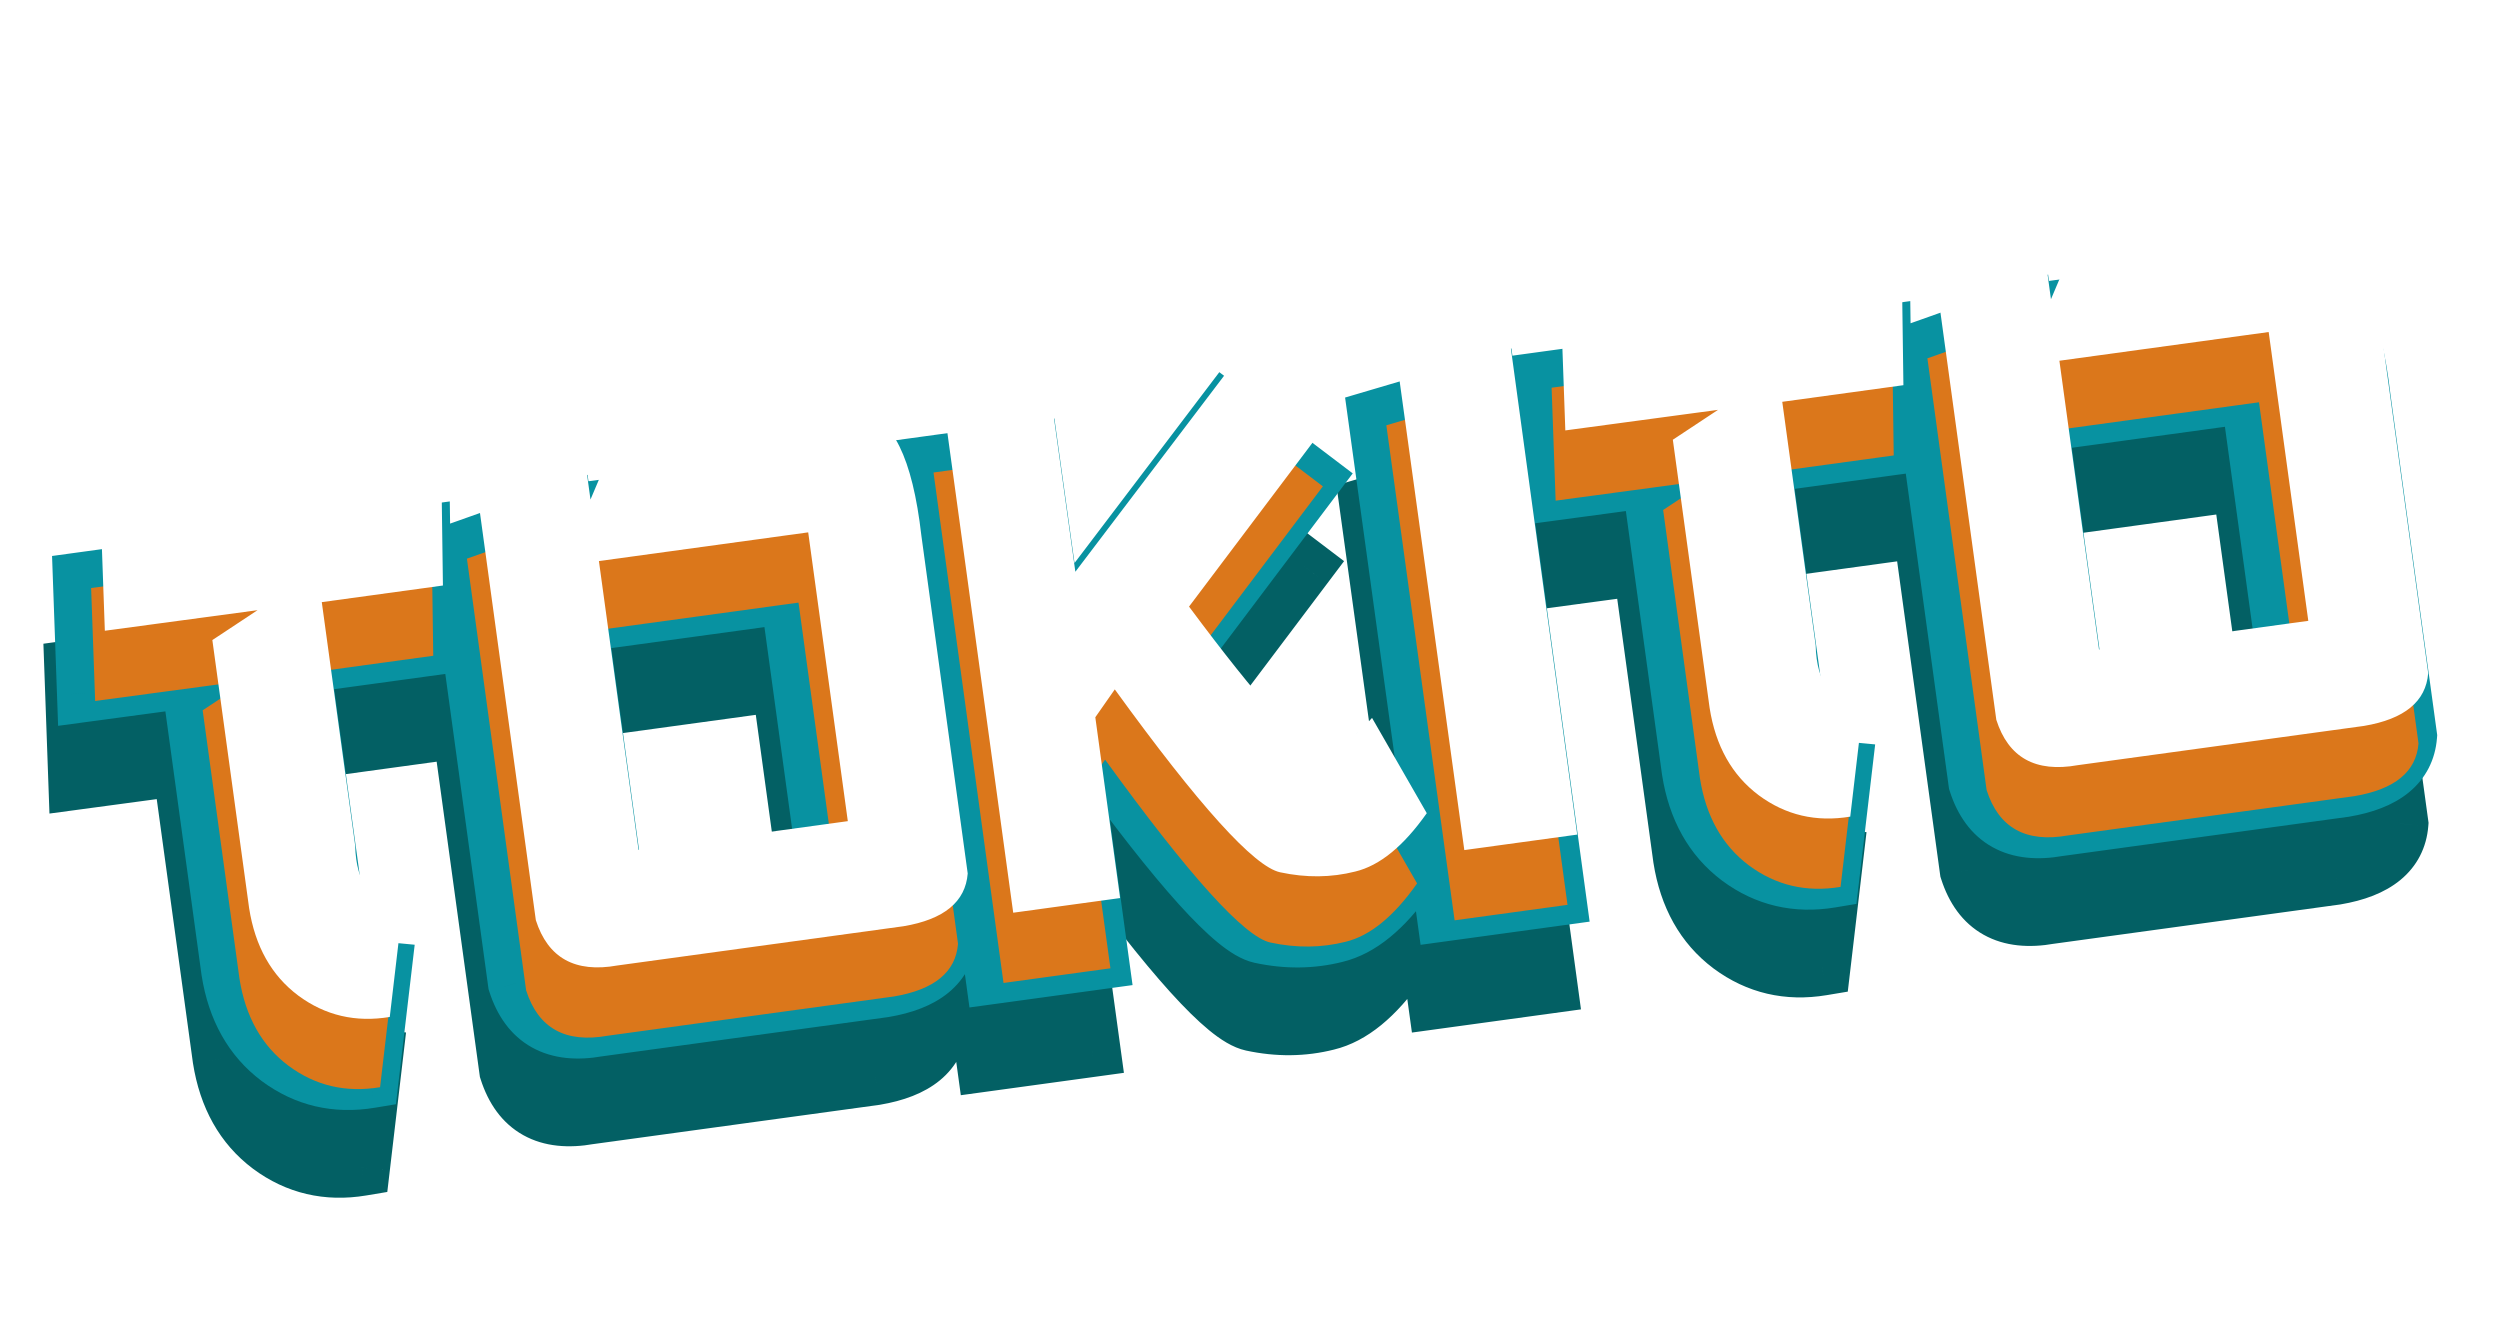 <svg width="614" height="325" viewBox="0 0 614 325" fill="none" xmlns="http://www.w3.org/2000/svg">
<g filter="url(#filter0_d_14_27)">
<mask id="path-1-outside-1_14_27" maskUnits="userSpaceOnUse" x="5.593" y="64.176" width="594.285" height="229.271" fill="black">
<rect fill="white" x="5.593" y="64.176" width="594.285" height="229.271"/>
<path d="M17.846 154.855L101.486 143.382L101.868 171.484L72.115 175.565L80.315 235.347C80.543 244.764 84.428 249.83 91.972 250.547L88.811 277.446C80.431 278.845 72.933 277.09 66.316 272.179C59.76 267.26 55.745 260.115 54.272 250.744L45.239 184.882L56.338 177.541L18.835 182.592L17.846 154.855ZM136.451 138.305L138.106 150.372L143.636 137.319L204.432 128.98C212.21 130.041 217.19 140.119 219.371 159.215L230.755 242.21C230.208 249.167 224.951 253.486 214.983 255.166L144.699 264.806C134.319 266.668 127.647 262.953 124.683 253.662L110.14 147.638L136.451 138.305ZM140.179 165.478L149.907 236.407L201.307 229.357L191.579 158.428L140.179 165.478ZM298.68 113.425L320.363 129.877L285.112 176.663C302.296 199.769 312.873 211.426 316.843 211.632C320.874 211.83 325.28 209.286 330.061 204.001L343.5 227.402C337.792 235.505 331.94 240.281 325.945 241.729C320.019 243.23 313.865 243.292 307.482 241.915C301.099 240.538 287.565 225.565 266.879 196.994L262.094 203.845L268.184 248.244L241.931 251.845L224.735 126.477L250.896 122.889L257.191 168.104L298.68 113.425ZM363.279 106.817L380.446 232.658L352.719 236.461L335.949 114.882L363.279 106.817ZM376.54 105.655L460.18 94.183L460.562 122.284L430.809 126.365L439.009 186.148C439.237 195.564 443.123 200.63 450.666 201.348L447.505 228.246C439.125 229.646 431.627 227.89 425.01 222.979C418.454 218.06 414.44 210.915 412.967 201.545L403.933 135.683L415.032 128.342L377.529 133.392L376.54 105.655ZM495.146 89.105L496.801 101.172L502.33 88.12L563.126 79.781C570.904 80.841 575.884 90.919 578.066 110.015L589.449 193.01C588.902 199.967 583.645 204.286 573.677 205.966L503.394 215.606C493.013 217.468 486.341 213.754 483.377 204.463L468.835 98.439L495.146 89.105ZM498.873 116.279L508.601 187.207L560.001 180.157L550.273 109.229L498.873 116.279Z"/>
</mask>
<path d="M17.846 154.855L101.486 143.382L101.868 171.484L72.115 175.565L80.315 235.347C80.543 244.764 84.428 249.83 91.972 250.547L88.811 277.446C80.431 278.845 72.933 277.09 66.316 272.179C59.76 267.26 55.745 260.115 54.272 250.744L45.239 184.882L56.338 177.541L18.835 182.592L17.846 154.855ZM136.451 138.305L138.106 150.372L143.636 137.319L204.432 128.98C212.21 130.041 217.19 140.119 219.371 159.215L230.755 242.21C230.208 249.167 224.951 253.486 214.983 255.166L144.699 264.806C134.319 266.668 127.647 262.953 124.683 253.662L110.14 147.638L136.451 138.305ZM140.179 165.478L149.907 236.407L201.307 229.357L191.579 158.428L140.179 165.478ZM298.68 113.425L320.363 129.877L285.112 176.663C302.296 199.769 312.873 211.426 316.843 211.632C320.874 211.83 325.28 209.286 330.061 204.001L343.5 227.402C337.792 235.505 331.94 240.281 325.945 241.729C320.019 243.23 313.865 243.292 307.482 241.915C301.099 240.538 287.565 225.565 266.879 196.994L262.094 203.845L268.184 248.244L241.931 251.845L224.735 126.477L250.896 122.889L257.191 168.104L298.68 113.425ZM363.279 106.817L380.446 232.658L352.719 236.461L335.949 114.882L363.279 106.817ZM376.54 105.655L460.18 94.183L460.562 122.284L430.809 126.365L439.009 186.148C439.237 195.564 443.123 200.63 450.666 201.348L447.505 228.246C439.125 229.646 431.627 227.89 425.01 222.979C418.454 218.06 414.44 210.915 412.967 201.545L403.933 135.683L415.032 128.342L377.529 133.392L376.54 105.655ZM495.146 89.105L496.801 101.172L502.33 88.12L563.126 79.781C570.904 80.841 575.884 90.919 578.066 110.015L589.449 193.01C588.902 199.967 583.645 204.286 573.677 205.966L503.394 215.606C493.013 217.468 486.341 213.754 483.377 204.463L468.835 98.439L495.146 89.105ZM498.873 116.279L508.601 187.207L560.001 180.157L550.273 109.229L498.873 116.279Z" fill="#036064"/>
<path d="M17.846 154.855L16.899 147.953L10.659 148.809L10.884 155.103L17.846 154.855ZM101.486 143.382L108.452 143.287L108.344 135.41L100.539 136.48L101.486 143.382ZM101.868 171.484L102.815 178.386L108.917 177.549L108.834 171.389L101.868 171.484ZM72.115 175.565L71.168 168.663L64.266 169.61L65.213 176.512L72.115 175.565ZM80.315 235.347L87.279 235.179L87.27 234.788L87.217 234.401L80.315 235.347ZM91.972 250.547L98.891 251.36L99.722 244.286L92.631 243.612L91.972 250.547ZM88.811 277.446L89.959 284.317L95.119 283.455L95.73 278.259L88.811 277.446ZM66.316 272.179L62.135 277.751L62.149 277.762L62.164 277.773L66.316 272.179ZM54.272 250.744L47.371 251.691L47.38 251.759L47.391 251.826L54.272 250.744ZM45.239 184.882L41.396 179.072L37.741 181.489L38.337 185.829L45.239 184.882ZM56.338 177.541L60.181 183.352L55.408 170.637L56.338 177.541ZM18.835 182.592L11.873 182.84L12.147 190.522L19.765 189.496L18.835 182.592ZM18.792 161.756L102.432 150.284L100.539 136.48L16.899 147.953L18.792 161.756ZM94.52 143.477L94.902 171.579L108.834 171.389L108.452 143.287L94.52 143.477ZM100.921 164.582L71.168 168.663L73.062 182.467L102.815 178.386L100.921 164.582ZM65.213 176.512L73.413 236.294L87.217 234.401L79.017 174.618L65.213 176.512ZM73.35 235.516C73.484 241.031 74.696 246.307 77.872 250.449C81.213 254.804 86.005 256.978 91.313 257.482L92.631 243.612C90.395 243.399 89.474 242.681 88.928 241.97C88.219 241.045 87.374 239.08 87.279 235.179L73.35 235.516ZM85.053 249.734L81.892 276.633L95.73 278.259L98.891 251.36L85.053 249.734ZM87.663 270.575C81.085 271.673 75.513 270.329 70.467 266.585L62.164 277.773C70.353 283.851 79.777 286.018 89.959 284.317L87.663 270.575ZM70.497 266.607C65.62 262.947 62.394 257.545 61.154 249.663L47.391 251.826C49.097 262.684 53.9 271.572 62.135 277.751L70.497 266.607ZM61.174 249.798L52.14 183.936L38.337 185.829L47.371 251.691L61.174 249.798ZM49.082 190.693L60.181 183.352L52.495 171.731L41.396 179.072L49.082 190.693ZM55.408 170.637L17.905 175.687L19.765 189.496L57.268 184.446L55.408 170.637ZM25.797 182.343L24.808 154.606L10.884 155.103L11.873 182.84L25.797 182.343ZM136.451 138.305L143.353 137.358L142.19 128.877L134.122 131.739L136.451 138.305ZM138.106 150.372L131.205 151.318L134.645 176.401L144.521 153.089L138.106 150.372ZM143.636 137.319L142.69 130.417L138.766 130.955L137.222 134.602L143.636 137.319ZM204.432 128.98L205.373 122.078L204.429 121.949L203.485 122.078L204.432 128.98ZM219.371 159.215L212.45 160.005L212.459 160.083L212.47 160.161L219.371 159.215ZM230.755 242.21L237.7 242.756L237.759 242.007L237.657 241.263L230.755 242.21ZM214.983 255.166L215.93 262.068L216.035 262.053L216.141 262.035L214.983 255.166ZM144.699 264.806L143.753 257.904L143.611 257.924L143.47 257.949L144.699 264.806ZM124.683 253.662L117.781 254.609L117.863 255.205L118.046 255.779L124.683 253.662ZM110.14 147.638L107.811 141.073L102.468 142.968L103.239 148.585L110.14 147.638ZM140.179 165.478L139.232 158.577L132.33 159.523L133.277 166.425L140.179 165.478ZM149.907 236.407L143.005 237.353L143.952 244.255L150.854 243.309L149.907 236.407ZM201.307 229.357L202.254 236.258L209.156 235.312L208.209 228.41L201.307 229.357ZM191.579 158.428L198.48 157.482L197.534 150.58L190.632 151.526L191.579 158.428ZM129.549 139.251L131.205 151.318L145.008 149.425L143.353 137.358L129.549 139.251ZM144.521 153.089L150.051 140.037L137.222 134.602L131.692 147.654L144.521 153.089ZM144.583 144.221L205.379 135.882L203.485 122.078L142.69 130.417L144.583 144.221ZM203.491 135.883C204.196 135.979 205.814 136.491 207.755 140.42C209.723 144.404 211.395 150.772 212.45 160.005L226.293 158.424C225.166 148.561 223.258 140.343 220.246 134.248C217.208 128.099 212.446 123.042 205.373 122.078L203.491 135.883ZM212.47 160.161L223.853 243.157L237.657 241.263L226.273 158.268L212.47 160.161ZM223.81 241.664C223.681 243.309 223.103 244.361 221.98 245.284C220.639 246.385 218.151 247.567 213.825 248.296L216.141 262.035C221.783 261.084 226.907 259.267 230.824 256.05C234.958 252.654 237.282 248.068 237.7 242.756L223.81 241.664ZM214.036 248.264L143.753 257.904L145.646 271.708L215.93 262.068L214.036 248.264ZM143.47 257.949C139.264 258.703 136.778 258.153 135.299 257.33C133.905 256.554 132.418 254.988 131.32 251.545L118.046 255.779C119.911 261.627 123.242 266.564 128.521 269.503C133.714 272.394 139.754 272.771 145.929 271.663L143.47 257.949ZM131.585 252.715L117.042 146.692L103.239 148.585L117.781 254.609L131.585 252.715ZM112.469 154.204L138.78 144.87L134.122 131.739L107.811 141.073L112.469 154.204ZM133.277 166.425L143.005 237.353L156.809 235.46L147.08 164.532L133.277 166.425ZM150.854 243.309L202.254 236.258L200.361 222.455L148.961 229.505L150.854 243.309ZM208.209 228.41L198.48 157.482L184.677 159.375L194.405 230.303L208.209 228.41ZM190.632 151.526L139.232 158.577L141.125 172.38L192.525 165.33L190.632 151.526ZM298.68 113.425L302.891 107.875L297.341 103.664L293.13 109.214L298.68 113.425ZM320.363 129.877L325.927 134.07L330.105 128.525L324.574 124.328L320.363 129.877ZM285.112 176.663L279.548 172.47L276.41 176.635L279.522 180.82L285.112 176.663ZM316.843 211.632L316.481 218.589L316.491 218.59L316.501 218.59L316.843 211.632ZM330.061 204.001L336.102 200.531L331.326 192.216L324.894 199.328L330.061 204.001ZM343.5 227.402L349.195 231.414L351.753 227.784L349.541 223.933L343.5 227.402ZM325.945 241.729L324.309 234.957L324.272 234.966L324.234 234.976L325.945 241.729ZM266.879 196.994L272.521 192.909L266.777 184.975L261.168 193.005L266.879 196.994ZM262.094 203.845L256.382 199.855L254.821 202.09L255.192 204.791L262.094 203.845ZM268.184 248.244L269.13 255.146L276.032 254.199L275.085 247.297L268.184 248.244ZM241.931 251.845L235.029 252.792L235.976 259.693L242.878 258.747L241.931 251.845ZM224.735 126.477L223.788 119.575L216.886 120.522L217.833 127.424L224.735 126.477ZM250.896 122.889L257.795 121.928L256.837 115.042L249.949 115.987L250.896 122.889ZM257.191 168.104L250.291 169.065L252.604 185.675L262.741 172.315L257.191 168.104ZM294.469 118.975L316.152 135.427L324.574 124.328L302.891 107.875L294.469 118.975ZM314.799 125.685L279.548 172.47L290.676 180.855L325.927 134.07L314.799 125.685ZM279.522 180.82C288.158 192.433 295.257 201.337 300.773 207.417C303.518 210.441 306.016 212.929 308.224 214.73C309.327 215.629 310.498 216.473 311.706 217.133C312.828 217.746 314.495 218.486 316.481 218.589L317.204 204.675C318.198 204.727 318.665 205.058 318.382 204.904C318.185 204.796 317.744 204.515 317.029 203.932C315.6 202.767 313.636 200.858 311.092 198.054C306.031 192.477 299.25 183.999 290.702 172.505L279.522 180.82ZM316.501 218.59C323.769 218.947 330.066 214.381 335.227 208.674L324.894 199.328C320.494 204.192 317.979 204.713 317.184 204.674L316.501 218.59ZM324.019 207.47L337.459 230.872L349.541 223.933L336.102 200.531L324.019 207.47ZM337.805 223.39C332.513 230.902 327.917 234.086 324.309 234.957L327.58 248.501C335.963 246.476 343.071 240.109 349.195 231.414L337.805 223.39ZM324.234 234.976C319.42 236.195 314.357 236.271 308.951 235.105L306.013 248.725C313.373 250.313 320.618 250.265 327.655 248.482L324.234 234.976ZM308.951 235.105C309.056 235.128 308.086 234.846 305.774 232.949C303.656 231.21 300.979 228.594 297.712 224.981C291.193 217.769 282.808 207.117 272.521 192.909L261.236 201.08C271.635 215.443 280.361 226.563 287.376 234.324C290.877 238.197 294.073 241.369 296.934 243.718C299.601 245.907 302.717 248.014 306.013 248.725L308.951 235.105ZM261.168 193.005L256.382 199.855L267.805 207.834L272.59 200.984L261.168 193.005ZM255.192 204.791L261.282 249.191L275.085 247.297L268.995 202.898L255.192 204.791ZM267.237 241.342L240.984 244.943L242.878 258.747L269.13 255.146L267.237 241.342ZM248.833 250.898L231.637 125.53L217.833 127.424L235.029 252.792L248.833 250.898ZM225.682 133.379L251.842 129.791L249.949 115.987L223.788 119.575L225.682 133.379ZM243.996 123.849L250.291 169.065L264.091 167.144L257.795 121.928L243.996 123.849ZM262.741 172.315L304.23 117.636L293.13 109.214L251.642 163.893L262.741 172.315ZM363.279 106.817L370.182 105.875L369.085 97.84L361.307 100.135L363.279 106.817ZM380.446 232.658L381.393 239.56L388.289 238.614L387.348 231.716L380.446 232.658ZM352.719 236.461L345.818 237.413L346.769 244.309L353.666 243.363L352.719 236.461ZM335.949 114.882L333.978 108.201L328.229 109.897L329.048 115.834L335.949 114.882ZM356.376 107.758L373.543 233.6L387.348 231.716L370.182 105.875L356.376 107.758ZM379.499 225.756L351.773 229.559L353.666 243.363L381.393 239.56L379.499 225.756ZM359.621 235.509L342.851 113.931L329.048 115.834L345.818 237.413L359.621 235.509ZM337.921 121.564L365.251 113.498L361.307 100.135L333.978 108.201L337.921 121.564ZM376.54 105.655L375.593 98.753L369.353 99.609L369.578 105.903L376.54 105.655ZM460.18 94.183L467.146 94.088L467.039 86.21L459.233 87.281L460.18 94.183ZM460.562 122.284L461.509 129.186L467.612 128.349L467.528 122.19L460.562 122.284ZM430.809 126.365L429.862 119.464L422.961 120.41L423.907 127.312L430.809 126.365ZM439.009 186.148L445.973 185.979L445.964 185.588L445.911 185.201L439.009 186.148ZM450.666 201.348L457.585 202.161L458.417 195.086L451.326 194.412L450.666 201.348ZM447.505 228.246L448.653 235.118L453.813 234.256L454.424 229.059L447.505 228.246ZM425.01 222.979L420.829 228.551L420.843 228.563L420.858 228.574L425.01 222.979ZM412.967 201.545L406.065 202.491L406.074 202.559L406.085 202.626L412.967 201.545ZM403.933 135.683L400.09 129.872L396.436 132.289L397.031 136.629L403.933 135.683ZM415.032 128.342L418.875 134.152L414.102 121.438L415.032 128.342ZM377.529 133.392L370.567 133.64L370.841 141.322L378.459 140.296L377.529 133.392ZM377.487 112.557L461.127 101.084L459.233 87.281L375.593 98.753L377.487 112.557ZM453.214 94.277L453.596 122.379L467.528 122.19L467.146 94.088L453.214 94.277ZM459.615 115.383L429.862 119.464L431.756 133.267L461.509 129.186L459.615 115.383ZM423.907 127.312L432.107 187.094L445.911 185.201L437.711 125.419L423.907 127.312ZM432.045 186.316C432.178 191.831 433.39 197.108 436.566 201.249C439.907 205.605 444.699 207.778 450.007 208.283L451.326 194.412C449.09 194.2 448.168 193.481 447.622 192.77C446.913 191.845 446.068 189.881 445.973 185.979L432.045 186.316ZM443.747 200.534L440.586 227.433L454.424 229.059L457.585 202.161L443.747 200.534ZM446.357 221.375C439.779 222.474 434.207 221.129 429.162 217.385L420.858 228.574C429.047 234.651 438.472 236.818 448.653 235.118L446.357 221.375ZM429.191 217.407C424.314 213.748 421.088 208.346 419.849 200.463L406.085 202.626C407.791 213.484 412.594 222.372 420.829 228.551L429.191 217.407ZM419.868 200.598L410.835 134.736L397.031 136.629L406.065 202.491L419.868 200.598ZM407.776 141.493L418.875 134.152L411.189 122.531L400.09 129.872L407.776 141.493ZM414.102 121.438L376.599 126.488L378.459 140.296L415.962 135.246L414.102 121.438ZM384.491 133.144L383.502 105.407L369.578 105.903L370.567 133.64L384.491 133.144ZM495.146 89.105L502.047 88.158L500.884 79.677L492.816 82.539L495.146 89.105ZM496.801 101.172L489.899 102.119L493.339 127.201L503.215 103.89L496.801 101.172ZM502.33 88.12L501.384 81.218L497.461 81.756L495.916 85.402L502.33 88.12ZM563.126 79.781L564.067 72.878L563.123 72.749L562.179 72.879L563.126 79.781ZM578.066 110.015L571.144 110.806L571.153 110.884L571.164 110.962L578.066 110.015ZM589.449 193.01L596.394 193.557L596.453 192.808L596.351 192.064L589.449 193.01ZM573.677 205.966L574.624 212.868L574.73 212.853L574.835 212.836L573.677 205.966ZM503.394 215.606L502.447 208.705L502.305 208.724L502.164 208.749L503.394 215.606ZM483.377 204.463L476.475 205.409L476.557 206.006L476.74 206.58L483.377 204.463ZM468.835 98.439L466.505 91.873L461.162 93.769L461.933 99.385L468.835 98.439ZM498.873 116.279L497.926 109.377L491.024 110.324L491.971 117.226L498.873 116.279ZM508.602 187.207L501.7 188.154L502.646 195.056L509.548 194.109L508.602 187.207ZM560.001 180.157L560.948 187.059L567.85 186.112L566.903 179.21L560.001 180.157ZM550.273 109.229L557.175 108.282L556.228 101.38L549.326 102.327L550.273 109.229ZM488.244 90.052L489.899 102.119L503.703 100.225L502.047 88.158L488.244 90.052ZM503.215 103.89L508.745 90.837L495.916 85.402L490.386 98.454L503.215 103.89ZM503.277 95.021L564.073 86.682L562.179 72.879L501.384 81.218L503.277 95.021ZM562.185 86.683C562.89 86.779 564.508 87.292 566.449 91.221C568.417 95.204 570.089 101.573 571.144 110.806L584.987 109.224C583.86 99.361 581.952 91.143 578.94 85.048C575.902 78.899 571.14 73.842 564.067 72.878L562.185 86.683ZM571.164 110.962L582.548 193.957L596.351 192.064L584.967 109.068L571.164 110.962ZM582.504 192.464C582.375 194.109 581.797 195.161 580.674 196.084C579.333 197.185 576.845 198.367 572.519 199.097L574.835 212.836C580.477 211.885 585.601 210.068 589.518 206.85C593.652 203.454 595.977 198.869 596.394 193.557L582.504 192.464ZM572.73 199.064L502.447 208.705L504.34 222.508L574.624 212.868L572.73 199.064ZM502.164 208.749C497.958 209.504 495.472 208.954 493.993 208.13C492.599 207.354 491.112 205.789 490.014 202.345L476.74 206.58C478.605 212.427 481.936 217.365 487.215 220.304C492.408 223.194 498.448 223.571 504.623 222.463L502.164 208.749ZM490.279 203.516L475.736 97.492L461.933 99.385L476.475 205.409L490.279 203.516ZM471.164 105.004L497.475 95.671L492.816 82.539L466.505 91.873L471.164 105.004ZM491.971 117.226L501.7 188.154L515.503 186.26L505.775 115.332L491.971 117.226ZM509.548 194.109L560.948 187.059L559.055 173.255L507.655 180.305L509.548 194.109ZM566.903 179.21L557.175 108.282L543.371 110.175L553.1 181.104L566.903 179.21ZM549.326 102.327L497.926 109.377L499.819 123.181L551.219 116.13L549.326 102.327Z" fill="#036064" mask="url(#path-1-outside-1_14_27)"/>
</g>
<mask id="path-3-outside-2_14_27" maskUnits="userSpaceOnUse" x="7.718" y="51.917" width="594.285" height="229.271" fill="black">
<rect fill="white" x="7.718" y="51.917" width="594.285" height="229.271"/>
<path d="M19.971 142.595L103.611 131.123L103.993 159.224L74.24 163.305L82.44 223.088C82.668 232.504 86.553 237.57 94.097 238.288L90.936 265.186C82.556 266.586 75.058 264.83 68.441 259.919C61.885 255 57.87 247.855 56.397 238.485L47.364 172.623L58.463 165.282L20.96 170.332L19.971 142.595ZM138.576 126.045L140.231 138.112L145.761 125.06L206.557 116.721C214.335 117.781 219.315 127.859 221.496 146.955L232.88 229.95C232.333 236.907 227.075 241.226 217.108 242.906L146.824 252.546C136.444 254.408 129.772 250.694 126.808 241.402L112.265 135.379L138.576 126.045ZM142.304 153.219L152.032 224.147L203.432 217.097L193.703 146.169L142.304 153.219ZM300.805 101.166L322.488 117.618L287.237 164.403C304.421 187.51 314.998 199.166 318.968 199.373C322.999 199.571 327.405 197.027 332.186 191.741L345.625 215.143C339.917 223.246 334.065 228.021 328.07 229.469C322.144 230.97 315.99 231.032 309.607 229.656C303.224 228.279 289.69 213.305 269.004 184.735L264.219 191.585L270.308 235.984L244.056 239.585L226.86 114.217L253.02 110.629L259.316 155.845L300.805 101.166ZM365.404 94.557L382.571 220.398L354.844 224.201L338.074 102.623L365.404 94.557ZM378.665 93.395L462.305 81.923L462.687 110.025L432.934 114.106L441.134 173.888C441.362 183.304 445.248 188.371 452.791 189.088L449.63 215.987C441.25 217.386 433.752 215.631 427.135 210.72C420.579 205.8 416.564 198.655 415.092 189.285L406.058 123.423L417.157 116.082L379.654 121.132L378.665 93.395ZM497.27 76.845L498.926 88.912L504.455 75.86L565.251 67.521C573.029 68.581 578.009 78.659 580.191 97.755L591.574 180.751C591.027 187.708 585.77 192.026 575.802 193.706L505.519 203.347C495.138 205.209 488.466 201.494 485.502 192.203L470.959 86.179L497.27 76.845ZM500.998 104.019L510.726 174.947L562.126 167.897L552.398 96.969L500.998 104.019Z"/>
</mask>
<path d="M19.971 142.595L103.611 131.123L103.993 159.224L74.24 163.305L82.44 223.088C82.668 232.504 86.553 237.57 94.097 238.288L90.936 265.186C82.556 266.586 75.058 264.83 68.441 259.919C61.885 255 57.87 247.855 56.397 238.485L47.364 172.623L58.463 165.282L20.96 170.332L19.971 142.595ZM138.576 126.045L140.231 138.112L145.761 125.06L206.557 116.721C214.335 117.781 219.315 127.859 221.496 146.955L232.88 229.95C232.333 236.907 227.075 241.226 217.108 242.906L146.824 252.546C136.444 254.408 129.772 250.694 126.808 241.402L112.265 135.379L138.576 126.045ZM142.304 153.219L152.032 224.147L203.432 217.097L193.703 146.169L142.304 153.219ZM300.805 101.166L322.488 117.618L287.237 164.403C304.421 187.51 314.998 199.166 318.968 199.373C322.999 199.571 327.405 197.027 332.186 191.741L345.625 215.143C339.917 223.246 334.065 228.021 328.07 229.469C322.144 230.97 315.99 231.032 309.607 229.656C303.224 228.279 289.69 213.305 269.004 184.735L264.219 191.585L270.308 235.984L244.056 239.585L226.86 114.217L253.02 110.629L259.316 155.845L300.805 101.166ZM365.404 94.557L382.571 220.398L354.844 224.201L338.074 102.623L365.404 94.557ZM378.665 93.395L462.305 81.923L462.687 110.025L432.934 114.106L441.134 173.888C441.362 183.304 445.248 188.371 452.791 189.088L449.63 215.987C441.25 217.386 433.752 215.631 427.135 210.72C420.579 205.8 416.564 198.655 415.092 189.285L406.058 123.423L417.157 116.082L379.654 121.132L378.665 93.395ZM497.27 76.845L498.926 88.912L504.455 75.86L565.251 67.521C573.029 68.581 578.009 78.659 580.191 97.755L591.574 180.751C591.027 187.708 585.77 192.026 575.802 193.706L505.519 203.347C495.138 205.209 488.466 201.494 485.502 192.203L470.959 86.179L497.27 76.845ZM500.998 104.019L510.726 174.947L562.126 167.897L552.398 96.969L500.998 104.019Z" fill="#0892A1"/>
<path d="M19.971 142.595L19.024 135.693L12.784 136.549L13.009 142.843L19.971 142.595ZM103.611 131.123L110.576 131.028L110.469 123.15L102.664 124.221L103.611 131.123ZM103.993 159.224L104.94 166.126L111.042 165.289L110.959 159.13L103.993 159.224ZM74.24 163.305L73.293 156.404L66.391 157.35L67.338 164.252L74.24 163.305ZM82.44 223.088L89.404 222.919L89.395 222.528L89.342 222.141L82.44 223.088ZM94.097 238.288L101.016 239.101L101.847 232.026L94.756 231.352L94.097 238.288ZM90.936 265.186L92.083 272.058L97.244 271.196L97.855 265.999L90.936 265.186ZM68.441 259.919L64.259 265.491L64.274 265.503L64.289 265.514L68.441 259.919ZM56.397 238.485L49.495 239.431L49.505 239.499L49.515 239.566L56.397 238.485ZM47.364 172.623L43.52 166.812L39.866 169.229L40.462 173.569L47.364 172.623ZM58.463 165.282L62.306 171.092L57.533 158.378L58.463 165.282ZM20.96 170.332L13.998 170.58L14.272 178.262L21.889 177.236L20.96 170.332ZM20.917 149.497L104.557 138.024L102.664 124.221L19.024 135.693L20.917 149.497ZM96.645 131.217L97.027 159.319L110.959 159.13L110.576 131.028L96.645 131.217ZM103.046 152.323L73.293 156.404L75.186 170.207L104.94 166.126L103.046 152.323ZM67.338 164.252L75.538 224.034L89.342 222.141L81.142 162.359L67.338 164.252ZM75.475 223.256C75.609 228.771 76.821 234.048 79.997 238.189C83.337 242.545 88.13 244.718 93.438 245.223L94.756 231.352C92.52 231.14 91.598 230.421 91.053 229.71C90.344 228.785 89.499 226.821 89.404 222.919L75.475 223.256ZM87.178 237.474L84.017 264.373L97.855 265.999L101.016 239.101L87.178 237.474ZM89.788 258.315C83.21 259.414 77.638 258.069 72.592 254.325L64.289 265.514C72.478 271.591 81.902 273.758 92.083 272.058L89.788 258.315ZM72.622 254.347C67.745 250.688 64.519 245.286 63.279 237.403L49.515 239.566C51.222 250.424 56.025 259.312 64.259 265.491L72.622 254.347ZM63.299 237.538L54.265 171.676L40.462 173.569L49.495 239.431L63.299 237.538ZM51.207 178.433L62.306 171.092L54.62 159.471L43.52 166.812L51.207 178.433ZM57.533 158.378L20.03 163.428L21.889 177.236L59.393 172.186L57.533 158.378ZM27.922 170.084L26.933 142.347L13.009 142.843L13.998 170.58L27.922 170.084ZM138.576 126.045L145.478 125.098L144.315 116.617L136.247 119.479L138.576 126.045ZM140.231 138.112L133.33 139.059L136.77 164.141L146.646 140.83L140.231 138.112ZM145.761 125.06L144.815 118.158L140.891 118.696L139.347 122.342L145.761 125.06ZM206.557 116.721L207.498 109.818L206.554 109.689L205.61 109.819L206.557 116.721ZM221.496 146.955L214.575 147.746L214.584 147.824L214.595 147.902L221.496 146.955ZM232.88 229.95L239.825 230.497L239.884 229.748L239.782 229.004L232.88 229.95ZM217.108 242.906L218.055 249.808L218.16 249.793L218.266 249.776L217.108 242.906ZM146.824 252.546L145.878 245.645L145.736 245.664L145.595 245.689L146.824 252.546ZM126.808 241.402L119.906 242.349L119.988 242.946L120.171 243.52L126.808 241.402ZM112.265 135.379L109.936 128.813L104.593 130.708L105.363 136.325L112.265 135.379ZM142.304 153.219L141.357 146.317L134.455 147.264L135.402 154.166L142.304 153.219ZM152.032 224.147L145.13 225.094L146.077 231.996L152.979 231.049L152.032 224.147ZM203.432 217.097L204.379 223.999L211.281 223.052L210.334 216.15L203.432 217.097ZM193.703 146.169L200.605 145.222L199.659 138.32L192.757 139.267L193.703 146.169ZM131.674 126.992L133.33 139.059L147.133 137.165L145.478 125.098L131.674 126.992ZM146.646 140.83L152.176 127.777L139.347 122.342L133.817 135.394L146.646 140.83ZM146.708 131.961L207.504 123.622L205.61 109.819L144.815 118.158L146.708 131.961ZM205.616 123.623C206.321 123.719 207.938 124.232 209.88 128.161C211.848 132.144 213.52 138.513 214.575 147.746L228.418 146.164C227.291 136.301 225.383 128.083 222.371 121.988C219.333 115.839 214.571 110.782 207.498 109.818L205.616 123.623ZM214.595 147.902L225.978 230.897L239.782 229.004L228.398 146.008L214.595 147.902ZM225.935 229.404C225.806 231.049 225.228 232.101 224.105 233.024C222.764 234.125 220.276 235.307 215.95 236.037L218.266 249.776C223.908 248.825 229.032 247.008 232.949 243.79C237.083 240.394 239.407 235.809 239.825 230.497L225.935 229.404ZM216.161 236.004L145.878 245.645L147.771 259.448L218.055 249.808L216.161 236.004ZM145.595 245.689C141.389 246.444 138.903 245.894 137.423 245.07C136.03 244.294 134.543 242.729 133.445 239.285L120.171 243.52C122.036 249.367 125.367 254.305 130.646 257.244C135.839 260.134 141.879 260.511 148.054 259.403L145.595 245.689ZM133.71 240.456L119.167 134.432L105.363 136.325L119.906 242.349L133.71 240.456ZM114.594 141.944L140.905 132.611L136.247 119.479L109.936 128.813L114.594 141.944ZM135.402 154.166L145.13 225.094L158.934 223.2L149.205 152.272L135.402 154.166ZM152.979 231.049L204.379 223.999L202.486 210.195L151.086 217.245L152.979 231.049ZM210.334 216.15L200.605 145.222L186.802 147.115L196.53 218.044L210.334 216.15ZM192.757 139.267L141.357 146.317L143.25 160.121L194.65 153.07L192.757 139.267ZM300.805 101.166L305.016 95.616L299.466 91.405L295.255 96.955L300.805 101.166ZM322.488 117.618L328.052 121.81L332.23 116.265L326.699 112.068L322.488 117.618ZM287.237 164.403L281.673 160.211L278.535 164.376L281.647 168.56L287.237 164.403ZM318.968 199.373L318.606 206.33L318.616 206.33L318.626 206.331L318.968 199.373ZM332.186 191.741L338.227 188.272L333.451 179.956L327.019 187.068L332.186 191.741ZM345.625 215.143L351.32 219.155L353.877 215.524L351.666 211.673L345.625 215.143ZM328.07 229.469L326.434 222.698L326.396 222.707L326.359 222.716L328.07 229.469ZM269.004 184.735L274.646 180.649L268.902 172.715L263.293 180.745L269.004 184.735ZM264.219 191.585L258.507 187.596L256.946 189.831L257.317 192.532L264.219 191.585ZM270.308 235.984L271.255 242.886L278.157 241.94L277.21 235.038L270.308 235.984ZM244.056 239.585L237.154 240.532L238.101 247.434L245.002 246.487L244.056 239.585ZM226.86 114.217L225.913 107.315L219.011 108.262L219.958 115.164L226.86 114.217ZM253.02 110.629L259.92 109.668L258.962 102.782L252.074 103.727L253.02 110.629ZM259.316 155.845L252.416 156.805L254.729 173.415L264.866 160.056L259.316 155.845ZM296.594 106.715L318.277 123.168L326.699 112.068L305.016 95.616L296.594 106.715ZM316.924 113.426L281.673 160.211L292.801 168.595L328.052 121.81L316.924 113.426ZM281.647 168.56C290.283 180.173 297.381 189.077 302.898 195.157C305.643 198.181 308.141 200.67 310.349 202.47C311.452 203.37 312.623 204.214 313.831 204.873C314.953 205.486 316.62 206.227 318.606 206.33L319.329 192.416C320.323 192.467 320.79 192.799 320.507 192.644C320.31 192.536 319.869 192.255 319.154 191.672C317.725 190.507 315.761 188.598 313.217 185.794C308.156 180.218 301.375 171.74 292.827 160.246L281.647 168.56ZM318.626 206.331C325.894 206.687 332.19 202.121 337.352 196.414L327.019 187.068C322.619 191.932 320.104 192.454 319.309 192.415L318.626 206.331ZM326.144 195.21L339.584 218.612L351.666 211.673L338.227 188.272L326.144 195.21ZM339.93 211.131C334.638 218.643 330.042 221.826 326.434 222.698L329.705 236.241C338.088 234.216 345.195 227.849 351.32 219.155L339.93 211.131ZM326.359 222.716C321.545 223.936 316.482 224.012 311.076 222.846L308.138 236.465C315.498 238.053 322.743 238.005 329.78 236.223L326.359 222.716ZM311.076 222.846C311.181 222.868 310.211 222.587 307.899 220.689C305.781 218.95 303.103 216.335 299.837 212.721C293.318 205.509 284.933 194.857 274.646 180.649L263.361 188.82C273.76 203.183 282.486 214.303 289.501 222.064C293.002 225.937 296.197 229.109 299.059 231.458C301.726 233.648 304.842 235.754 308.138 236.465L311.076 222.846ZM263.293 180.745L258.507 187.596L269.93 195.574L274.715 188.724L263.293 180.745ZM257.317 192.532L263.407 236.931L277.21 235.038L271.12 190.638L257.317 192.532ZM269.362 229.082L243.109 232.683L245.002 246.487L271.255 242.886L269.362 229.082ZM250.958 238.639L233.762 113.271L219.958 115.164L237.154 240.532L250.958 238.639ZM227.807 121.119L253.967 117.531L252.074 103.727L225.913 107.315L227.807 121.119ZM246.121 111.59L252.416 156.805L266.216 154.884L259.92 109.668L246.121 111.59ZM264.866 160.056L306.354 105.376L295.255 96.955L253.767 151.634L264.866 160.056ZM365.404 94.557L372.306 93.616L371.21 85.58L363.432 87.876L365.404 94.557ZM382.571 220.398L383.518 227.3L390.414 226.354L389.473 219.457L382.571 220.398ZM354.844 224.201L347.943 225.153L348.894 232.049L355.791 231.103L354.844 224.201ZM338.074 102.623L336.103 95.941L330.354 97.638L331.173 103.575L338.074 102.623ZM358.501 95.499L375.668 221.34L389.473 219.457L372.306 93.616L358.501 95.499ZM381.624 213.497L353.898 217.3L355.791 231.103L383.518 227.3L381.624 213.497ZM361.745 223.25L344.976 101.671L331.173 103.575L347.943 225.153L361.745 223.25ZM340.046 109.304L367.376 101.239L363.432 87.876L336.103 95.941L340.046 109.304ZM378.665 93.395L377.718 86.493L371.478 87.349L371.703 93.644L378.665 93.395ZM462.305 81.923L469.271 81.828L469.163 73.951L461.358 75.021L462.305 81.923ZM462.687 110.025L463.634 116.927L469.737 116.09L469.653 109.93L462.687 110.025ZM432.934 114.106L431.987 107.204L425.085 108.151L426.032 115.052L432.934 114.106ZM441.134 173.888L448.098 173.72L448.089 173.329L448.036 172.941L441.134 173.888ZM452.791 189.088L459.71 189.901L460.541 182.827L453.45 182.153L452.791 189.088ZM449.63 215.987L450.778 222.858L455.938 221.996L456.549 216.8L449.63 215.987ZM427.135 210.72L422.954 216.292L422.968 216.303L422.983 216.314L427.135 210.72ZM415.092 189.285L408.19 190.232L408.199 190.299L408.21 190.367L415.092 189.285ZM406.058 123.423L402.215 117.613L398.56 120.029L399.156 124.37L406.058 123.423ZM417.157 116.082L421 121.893L416.227 109.178L417.157 116.082ZM379.654 121.132L372.692 121.381L372.966 129.062L380.584 128.036L379.654 121.132ZM379.611 100.297L463.251 88.825L461.358 75.021L377.718 86.493L379.611 100.297ZM455.339 82.018L455.721 110.12L469.653 109.93L469.271 81.828L455.339 82.018ZM461.74 103.123L431.987 107.204L433.881 121.008L463.634 116.927L461.74 103.123ZM426.032 115.052L434.232 174.835L448.036 172.941L439.836 113.159L426.032 115.052ZM434.169 174.057C434.303 179.571 435.515 184.848 438.691 188.99C442.032 193.345 446.824 195.519 452.132 196.023L453.45 182.153C451.215 181.94 450.293 181.222 449.747 180.511C449.038 179.586 448.193 177.621 448.098 173.72L434.169 174.057ZM445.872 188.275L442.711 215.173L456.549 216.8L459.71 189.901L445.872 188.275ZM448.482 209.115C441.904 210.214 436.332 208.87 431.286 205.125L422.983 216.314C431.172 222.391 440.597 224.558 450.778 222.858L448.482 209.115ZM431.316 205.147C426.439 201.488 423.213 196.086 421.973 188.203L408.21 190.367C409.916 201.225 414.719 210.113 422.954 216.292L431.316 205.147ZM421.993 188.338L412.96 122.476L399.156 124.37L408.19 190.232L421.993 188.338ZM409.901 129.234L421 121.893L413.314 110.272L402.215 117.613L409.901 129.234ZM416.227 109.178L378.724 114.228L380.584 128.036L418.087 122.986L416.227 109.178ZM386.616 120.884L385.627 93.147L371.703 93.644L372.692 121.381L386.616 120.884ZM497.27 76.845L504.172 75.899L503.009 67.418L494.941 70.28L497.27 76.845ZM498.926 88.912L492.024 89.859L495.464 114.941L505.34 91.63L498.926 88.912ZM504.455 75.86L503.509 68.958L499.586 69.496L498.041 73.142L504.455 75.86ZM565.251 67.521L566.192 60.618L565.248 60.49L564.304 60.619L565.251 67.521ZM580.191 97.755L573.269 98.546L573.278 98.624L573.289 98.702L580.191 97.755ZM591.574 180.751L598.519 181.297L598.578 180.548L598.476 179.804L591.574 180.751ZM575.802 193.706L576.749 200.608L576.854 200.594L576.96 200.576L575.802 193.706ZM505.519 203.347L504.572 196.445L504.43 196.464L504.289 196.49L505.519 203.347ZM485.502 192.203L478.6 193.15L478.682 193.746L478.865 194.32L485.502 192.203ZM470.959 86.179L468.63 79.613L463.287 81.509L464.058 87.126L470.959 86.179ZM500.998 104.019L500.051 97.117L493.149 98.064L494.096 104.966L500.998 104.019ZM510.726 174.947L503.825 175.894L504.771 182.796L511.673 181.849L510.726 174.947ZM562.126 167.897L563.073 174.799L569.975 173.852L569.028 166.951L562.126 167.897ZM552.398 96.969L559.3 96.022L558.353 89.121L551.451 90.067L552.398 96.969ZM490.369 77.792L492.024 89.859L505.827 87.966L504.172 75.899L490.369 77.792ZM505.34 91.63L510.87 78.577L498.041 73.142L492.511 86.195L505.34 91.63ZM505.402 82.762L566.198 74.423L564.304 60.619L503.509 68.958L505.402 82.762ZM564.31 74.424C565.015 74.52 566.633 75.032 568.574 78.961C570.542 82.944 572.214 89.313 573.269 98.546L587.112 96.965C585.985 87.102 584.077 78.883 581.065 72.789C578.027 66.639 573.265 61.583 566.192 60.618L564.31 74.424ZM573.289 98.702L584.673 181.697L598.476 179.804L587.092 96.809L573.289 98.702ZM584.629 180.204C584.5 181.849 583.922 182.902 582.799 183.824C581.458 184.926 578.97 186.108 574.644 186.837L576.96 200.576C582.602 199.625 587.726 197.808 591.643 194.591C595.777 191.195 598.102 186.609 598.519 181.297L584.629 180.204ZM574.855 186.805L504.572 196.445L506.465 210.249L576.749 200.608L574.855 186.805ZM504.289 196.49C500.083 197.244 497.597 196.694 496.118 195.87C494.724 195.095 493.237 193.529 492.139 190.086L478.865 194.32C480.73 200.168 484.061 205.105 489.34 208.044C494.533 210.935 500.573 211.311 506.748 210.204L504.289 196.49ZM492.404 191.256L477.861 85.232L464.058 87.126L478.6 193.15L492.404 191.256ZM473.289 92.745L499.6 83.411L494.941 70.28L468.63 79.613L473.289 92.745ZM494.096 104.966L503.825 175.894L517.628 174.001L507.9 103.073L494.096 104.966ZM511.673 181.849L563.073 174.799L561.18 160.995L509.78 168.046L511.673 181.849ZM569.028 166.951L559.3 96.022L545.496 97.916L555.225 168.844L569.028 166.951ZM551.451 90.067L500.051 97.117L501.944 110.921L553.344 103.871L551.451 90.067Z" fill="#0892A1" mask="url(#path-3-outside-2_14_27)"/>
<g filter="url(#filter1_d_14_27)">
<path d="M22.381 135.136L106.021 123.664L106.403 151.765L76.65 155.847L84.85 215.629C85.078 225.045 88.964 230.112 96.507 230.829L93.346 257.727C84.966 259.127 77.468 257.371 70.851 252.46C64.295 247.541 60.28 240.396 58.807 231.026L49.774 165.164L60.873 157.823L23.37 162.873L22.381 135.136ZM140.986 118.586L142.642 130.653L148.171 117.601L208.967 109.262C216.745 110.322 221.725 120.4 223.906 139.496L235.29 222.491C234.743 229.449 229.486 233.767 219.518 235.447L149.234 245.087C138.854 246.949 132.182 243.235 129.218 233.944L114.675 127.92L140.986 118.586ZM144.714 145.76L154.442 216.688L205.842 209.638L196.114 138.71L144.714 145.76ZM303.215 93.707L324.898 110.159L289.647 156.944C306.831 180.051 317.408 191.708 321.378 191.914C325.409 192.112 329.815 189.568 334.596 184.282L348.035 207.684C342.327 215.787 336.475 220.562 330.48 222.01C324.554 223.511 318.4 223.573 312.017 222.197C305.634 220.82 292.1 205.846 271.414 177.276L266.629 184.126L272.719 228.525L246.466 232.126L229.27 106.758L255.431 103.17L261.726 148.386L303.215 93.707ZM367.814 87.098L384.981 212.939L357.254 216.743L340.485 95.164L367.814 87.098ZM381.075 85.936L464.715 74.464L465.097 102.566L435.344 106.647L443.544 166.429C443.772 175.845 447.658 180.912 455.201 181.629L452.04 208.528C443.661 209.927 436.162 208.172 429.545 203.261C422.989 198.341 418.975 191.197 417.502 181.826L408.468 115.964L419.567 108.623L382.064 113.673L381.075 85.936ZM499.681 69.386L501.336 81.454L506.865 68.401L567.661 60.062C575.439 61.122 580.419 71.201 582.601 90.296L593.985 173.292C593.437 180.249 588.18 184.568 578.212 186.248L507.929 195.888C497.548 197.75 490.876 194.035 487.912 184.744L473.37 78.72L499.681 69.386ZM503.408 96.56L513.137 167.488L564.536 160.438L554.808 89.51L503.408 96.56Z" fill="#DB771B"/>
</g>
<path d="M24.761 127.173L108.401 115.701L108.783 143.803L79.03 147.884L87.23 207.666C87.458 217.082 91.344 222.149 98.887 222.866L95.726 249.765C87.347 251.164 79.848 249.408 73.231 244.498C66.675 239.578 62.661 232.433 61.188 223.063L52.154 157.201L63.253 149.86L25.75 154.91L24.761 127.173ZM143.367 110.623L145.022 122.69L150.552 109.638L211.347 101.299C219.126 102.359 224.105 112.437 226.287 131.533L237.671 214.529C237.123 221.486 231.866 225.804 221.898 227.484L151.615 237.125C141.234 238.987 134.562 235.272 131.598 225.981L117.056 119.957L143.367 110.623ZM147.094 137.797L156.823 208.725L208.223 201.675L198.494 130.747L147.094 137.797ZM305.595 85.744L327.278 102.196L292.027 148.981C309.211 172.088 319.788 183.745 323.758 183.951C327.789 184.149 332.195 181.605 336.976 176.319L350.415 199.721C344.707 207.824 338.855 212.6 332.86 214.048C326.934 215.549 320.78 215.611 314.397 214.234C308.015 212.857 294.48 197.883 273.794 169.313L269.009 176.163L275.099 220.563L248.846 224.164L231.65 98.796L257.811 95.207L264.107 140.423L305.595 85.744ZM370.194 79.135L387.361 204.977L359.635 208.78L342.865 87.201L370.194 79.135ZM383.455 77.974L467.095 66.501L467.477 94.603L437.724 98.684L445.924 158.466C446.152 167.883 450.038 172.949 457.582 173.666L454.42 200.565C446.041 201.964 438.542 200.209 431.925 195.298C425.369 190.379 421.355 183.234 419.882 173.863L410.848 108.001L421.947 100.66L384.444 105.711L383.455 77.974ZM502.061 61.424L503.716 73.491L509.246 60.438L570.041 52.099C577.82 53.16 582.8 63.238 584.981 82.334L596.365 165.329C595.817 172.286 590.56 176.605 580.592 178.285L510.309 187.925C499.928 189.787 493.256 186.072 490.292 176.781L475.75 70.757L502.061 61.424ZM505.788 88.597L515.517 159.526L566.917 152.476L557.188 81.547L505.788 88.597Z" fill="white"/>
<defs>
<filter id="filter0_d_14_27" x="5.402" y="75.66" width="596.154" height="228.401" filterUnits="userSpaceOnUse" color-interpolation-filters="sRGB">
<feFlood flood-opacity="0" result="BackgroundImageFix"/>
<feColorMatrix in="SourceAlpha" type="matrix" values="0 0 0 0 0 0 0 0 0 0 0 0 0 0 0 0 0 0 127 0" result="hardAlpha"/>
<feOffset dy="9.289"/>
<feGaussianBlur stdDeviation="4.644"/>
<feComposite in2="hardAlpha" operator="out"/>
<feColorMatrix type="matrix" values="0 0 0 0 0 0 0 0 0 0 0 0 0 0 0 0 0 0 0.25 0"/>
<feBlend mode="normal" in2="BackgroundImageFix" result="effect1_dropShadow_14_27"/>
<feBlend mode="normal" in="SourceGraphic" in2="effect1_dropShadow_14_27" result="shape"/>
</filter>
<filter id="filter1_d_14_27" x="9.937" y="55.941" width="596.154" height="228.401" filterUnits="userSpaceOnUse" color-interpolation-filters="sRGB">
<feFlood flood-opacity="0" result="BackgroundImageFix"/>
<feColorMatrix in="SourceAlpha" type="matrix" values="0 0 0 0 0 0 0 0 0 0 0 0 0 0 0 0 0 0 127 0" result="hardAlpha"/>
<feOffset dy="9.289"/>
<feGaussianBlur stdDeviation="4.644"/>
<feComposite in2="hardAlpha" operator="out"/>
<feColorMatrix type="matrix" values="0 0 0 0 0 0 0 0 0 0 0 0 0 0 0 0 0 0 0.25 0"/>
<feBlend mode="normal" in2="BackgroundImageFix" result="effect1_dropShadow_14_27"/>
<feBlend mode="normal" in="SourceGraphic" in2="effect1_dropShadow_14_27" result="shape"/>
</filter>
</defs>
</svg>
